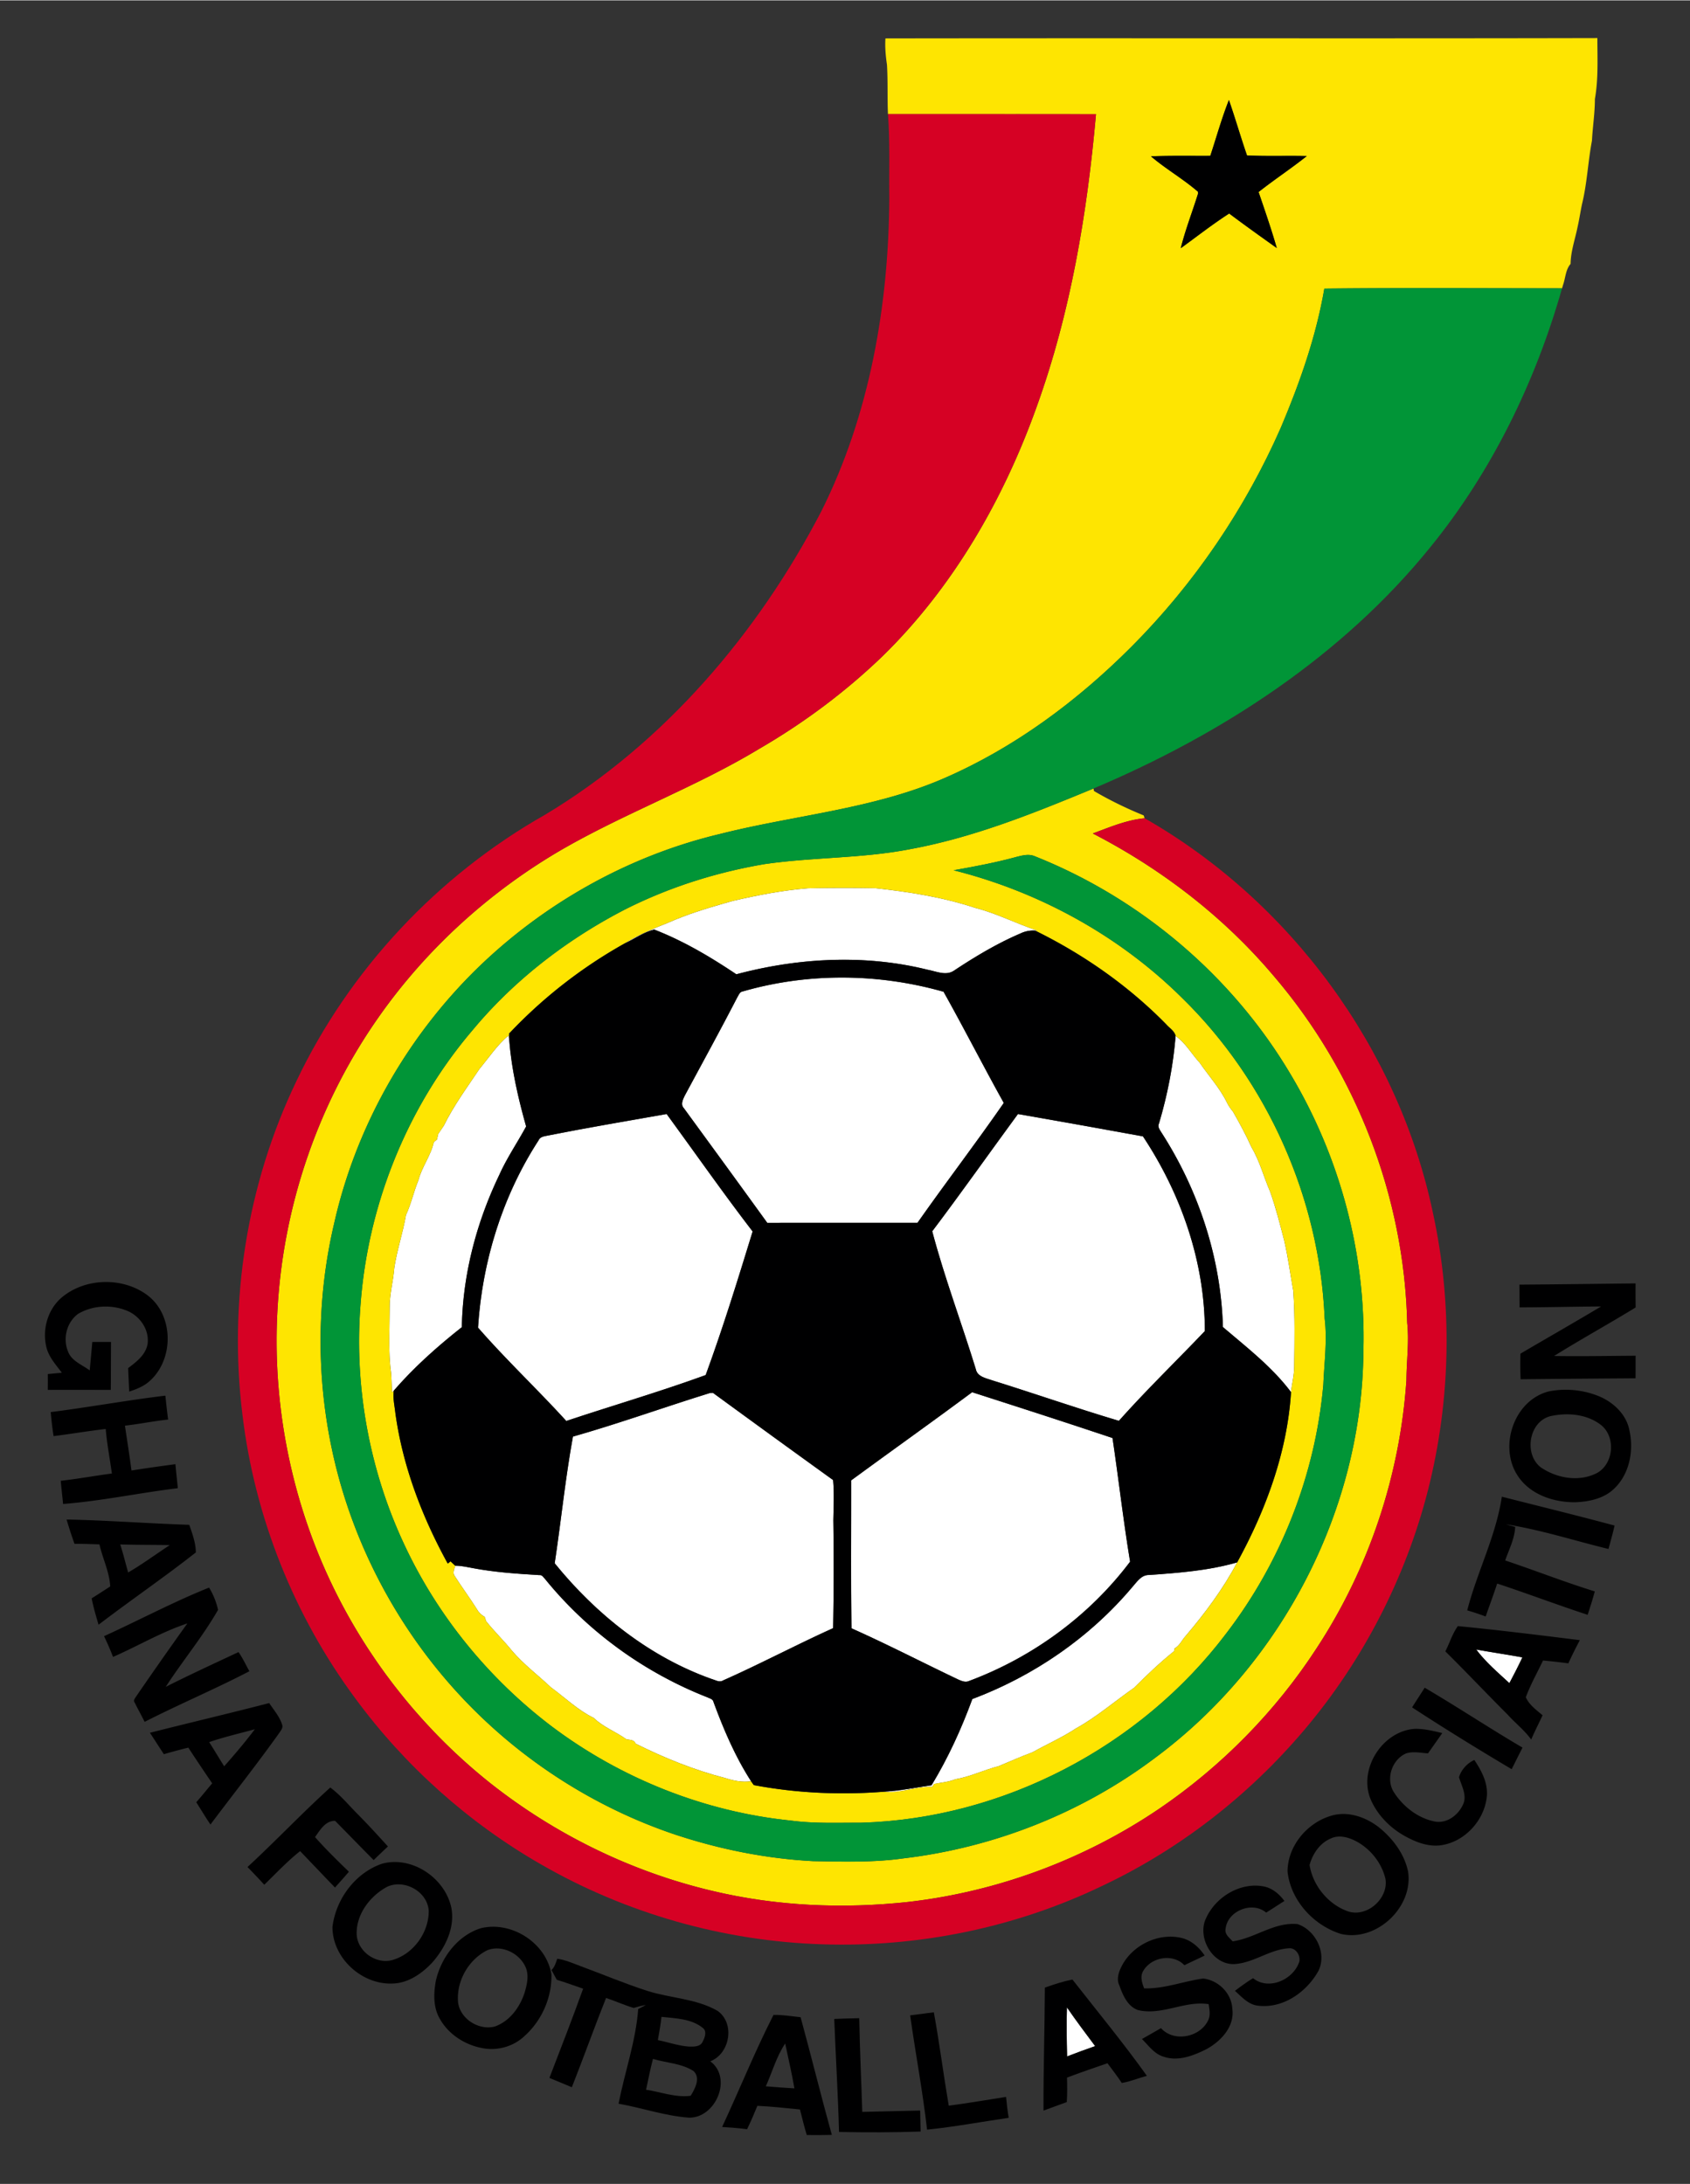 <svg xmlns="http://www.w3.org/2000/svg" width="278.147" height="359.522" viewBox="0 0 736 951"><rect x="0" y="0" width="736" height="951" fill="#333333" stroke="none"/><g fill="#fff"><path d="M319.19 392.2c10.8-2.49 21.72-4.63 32.79-5.5 9.69-.21 19.39-.21 29.08-.05 14.74 1.61 29.51 3.92 43.62 8.59 9.38 2.38 18.01 6.9 27.16 9.92-.27-.01-.79-.02-1.06-.02-2.16-.14-4.3.27-6.25 1.19-10.22 4.36-19.79 10.1-29.04 16.23-3.51 2.42-7.75.31-11.47-.36-27.34-6.81-56.25-5.25-83.34 1.97-11.29-7.57-23.07-14.57-35.78-19.48-4.6 1.15-8.56 4.05-12.84 6.04 5.93-3.79 12.49-6.46 19-9.06 7.86-3.48 16.07-6.04 24.32-8.39 1.26-.37 2.53-.74 3.81-1.08"/><path d="M323.38 431.66c28.42-8.23 59.13-7.97 87.54.12 8.98 16.01 17.29 32.39 26.23 48.42-12.2 17.62-25.25 34.65-37.56 52.18-21.82.02-43.64.01-65.46.02-12.04-16.7-24.19-33.3-36.32-49.93-1.5-1.56-.41-3.73.35-5.35 7.72-14.35 15.56-28.62 23.03-43.09.58-.91.97-2.18 2.19-2.37M208.85 465.33c4.11-4.9 7.68-10.44 12.65-14.5.08.56.23 1.69.3 2.26 1.02 12.69 3.89 25.14 7.33 37.36-3.82 7.05-8.39 13.72-11.68 21.07-9.93 20.67-15.92 43.36-16.32 66.34-10.61 8.39-20.77 17.4-29.63 27.65l-.77.81c-.19-2.81-.19-5.61-.4-8.41-1.3-9.39-.64-18.91-.63-28.36-.1-5.9 1.55-11.62 2.01-17.47 1.16-7.79 3.76-15.28 5.08-23.03 2.26-4.88 3.38-10.2 5.42-15.17 1.51-5.83 5.42-10.69 6.7-16.59.35-.29 1.04-.88 1.39-1.18l.56-2.44c.83-1.18 1.64-2.36 2.42-3.55 4.31-8.77 10.14-16.69 15.57-24.79M511.98 451.04c4.36 3 6.95 7.83 10.5 11.66 3.92 5.72 8.68 10.9 11.77 17.16.72 1.53 1.7 2.9 2.77 4.21 2.85 5.02 5.63 10.12 7.99 15.4 3.63 6.07 5.35 12.99 8.15 19.41 2.45 6.93 4.25 14.06 6.1 21.17 1.66 7.25 2.67 14.62 3.95 21.93.79 11 .55 22.05.4 33.08.02 3.74-.99 7.37-1.37 11.08-8.26-11-19.28-19.46-29.66-28.33-.83-29.96-10.54-59.48-26.72-84.64-.71-1.21-1.86-2.52-1.12-4.01 3.7-12.42 6.19-25.2 7.24-38.12"/><path d="M443.32 485.04c18.16 3.15 36.3 6.43 54.44 9.73 16.58 25.02 26.95 54.61 26.95 84.8-12.44 13.07-25.43 25.61-37.43 39.09-18.57-5.53-36.86-11.93-55.36-17.69-2.67-.94-6.31-1.57-6.96-4.85-6.17-20.06-13.59-39.73-18.97-60.02 12.7-16.83 24.85-34.06 37.33-51.06M238.17 494.49c17.33-3.45 34.75-6.38 52.15-9.46 12.47 17.06 24.57 34.39 37.45 51.15-6.43 20.96-12.91 41.95-20.45 62.54-20 7.29-40.49 13.26-60.7 20-12.55-13.79-26.17-26.59-38.43-40.64 1.81-28.81 10.61-57.32 26.36-81.58.6-1.48 2.24-1.74 3.62-2.01M249.52 625.52c20.09-5.71 39.75-12.81 59.7-18.99.32-.01.95-.04 1.26-.06 17.4 12.71 34.84 25.39 52.33 37.98.53 5.83.2 11.69.11 17.54.22 15.65.19 31.3-.09 46.96-16.13 7.28-31.76 15.61-47.94 22.78-1.6.99-3.31-.18-4.87-.6-27.15-9.63-50.44-28.2-68.45-50.44 2.78-18.37 4.62-36.89 7.95-55.17M423.37 606.2c20.41 6.55 40.81 13.14 61.13 19.95 2.67 17.94 4.69 35.96 7.66 53.85-17.75 23.58-42.52 41.66-70.13 51.96-1.56.73-3.18.03-4.62-.59-15.55-7.39-30.85-15.34-46.59-22.35-.31-21.48-.09-42.96-.13-64.43 17.52-12.85 35.23-25.43 52.68-38.39"/><path d="M500.44 685.8c12.88-.92 25.88-1.89 38.34-5.49-6.09 11.58-14 22.11-22.44 32.07-1.63 1.76-2.6 4.22-4.79 5.38-.07.32-.2.94-.26 1.25-6.13 4.92-11.86 10.38-17.4 15.93-8.43 5.86-16.23 12.66-25.25 17.65-6.06 3.99-12.72 6.92-19.04 10.45-4.98 1.83-9.83 4.01-14.73 6.04-6.35 1.62-12.31 4.58-18.79 5.68-2.96 1.19-6.15 1.45-9.25 2.04-.22.33-.64.99-.86 1.32-7.14-.39-13.89 2.96-21.05 2.07 6.99-.37 13.84-1.83 20.75-2.79 7.21-11.87 13-24.54 17.78-37.57 26.83-10.09 51.24-26.84 69.71-48.82 2-2.22 3.88-5.3 7.28-5.21M198.26 681.76c2.7-.02 5.35.65 8.01 1.11 9.45 1.77 19.06 2.4 28.64 2.98 1.17-.16 1.73.97 2.44 1.67 18.59 22.93 43.29 40.81 70.75 51.57.98.5 2.39.72 2.63 2.03 4.41 11.95 9.43 23.76 16.36 34.5-3.81.54-7.58-.19-11.19-1.36-13.56-3.49-26.59-8.77-39.1-15.01-.61-1.77-2.55-1.57-4.02-1.9-4.6-3.31-10.1-5.3-14.19-9.29-6.9-3.35-12.49-8.83-18.66-13.32-5.64-5.33-11.91-10.01-16.96-15.94-3.58-4.46-7.75-8.4-11.28-12.91l-.6-1.83c-1.32-.79-2.5-1.77-3.24-3.12-3.11-4.95-6.6-9.65-9.74-14.56-1.18-1.39-.24-3.15.15-4.62M642.9 718.26c6.69 1.21 13.41 2.19 20.1 3.42-1.78 3.8-3.7 7.52-5.66 11.22-5.03-4.65-10.31-9.14-14.44-14.64M464.65 874.12c3.95 5.73 8.12 11.3 12.29 16.87-4.1 1.41-8.17 2.94-12.22 4.49-.16-7.12-.29-14.25-.07-21.36"/></g><path fill="#fee501" d="M386.28 28.02c-.57-3.79-.91-7.62-.67-11.45 103.35-.17 206.7.1 310.05-.14 0 8.85.47 17.78-1.08 26.53 0 6.09-.96 12.09-1.28 18.15-1.74 9.18-2.1 18.58-4.34 27.67-.7 3.36-1.2 6.76-1.96 10.1-1.08 5.28-2.93 10.44-3.01 15.89-2.21 2.56-2.19 6.12-3.29 9.18-.1.37-.32 1.1-.43 1.47-34.51-.02-69.01-.27-103.52.11-3.58 20.89-10.69 41.03-18.92 60.5-15.6 35.48-37.76 68.1-65.14 95.54-23.63 23.67-51.03 44.02-81.82 57.35-31.04 13.43-65.18 15.96-97.68 24.23-38.92 9.32-75.06 29.46-103.95 57.09-31.45 30.19-54.03 69.63-63.66 112.19-8.23 34.85-7.91 71.62.75 106.35 9.49 38.01 29.1 73.46 56.17 101.77 25.21 26.42 56.86 46.63 91.47 58.29 19.43 6.44 39.69 10.51 60.13 11.59 13.07.23 26.23.64 39.21-1.19 39.64-4.68 78.07-19.89 109.94-43.95 55.24-41.01 90.13-108.42 90.52-177.32 1.12-41.94-10.14-84.07-31.62-120.08-25.38-42.91-65.42-76.86-111.74-95.23-2.45-.96-5.09-.27-7.52.33-9.07 2.5-18.33 4.23-27.59 5.88 37.24 9.35 72.11 28.49 99.43 55.53 37.33 36.47 59.94 87.48 62.15 139.59 1.19 9.65-.18 19.32-.57 28.97-3.48 39.19-18.42 77.24-42.39 108.43-37.21 49.19-97.13 80.54-158.86 82.3-10.25-.03-20.58.44-30.77-.94-37.56-3.85-73.89-18.34-104.04-41.03-27.27-20.68-49.55-47.91-64.07-78.94-15.29-32.49-22-69.03-19.16-104.81 3.24-43.56 20.33-86.08 48.69-119.36 18.16-21.88 41.15-39.58 66.36-52.61 19.13-9.69 39.79-16.24 60.92-19.82 20.73-3.02 41.86-2.43 62.49-6.34 28.02-5.02 54.56-15.75 80.74-26.58l.21 1.09c6.94 4.06 14.2 7.59 21.64 10.62.1.31.32.93.42 1.24-7.87.74-15.23 3.9-22.57 6.63 29.96 15.47 57.22 36.42 78.96 62.26 35.69 41.75 56.65 95.92 57.95 150.86.9 8.33-.3 16.67-.33 25.02-2.8 41.33-16.28 81.9-39.01 116.56-17.95 27.67-41.53 51.62-68.8 70.16-32.45 21.95-70.21 36.03-109.13 40.49-28.53 3.1-57.66 1.84-85.6-4.87-35.07-8.32-68.19-24.54-96.45-46.87-27.63-21.99-50.46-49.99-66.46-81.46-19.53-38.4-28.66-82.02-26.19-125.01 2.53-44.89 17.55-89.02 43.2-125.96 20.84-30.1 48.5-55.37 80.08-73.85 28.12-16.31 58.9-27.49 86.73-44.33 19.36-11.26 37.43-24.74 53.56-40.29 30.78-30.12 52.71-68.38 67.11-108.75 14.74-40.89 21.94-84.08 25.77-127.25-30.2-.07-60.4 0-90.6-.03-.32-7.16 0-14.34-.43-21.5m140.81 39.69c-8.61.05-17.24-.13-25.85.2 6.49 5.55 13.98 9.8 20.44 15.4l.11.72c-2.47 7.98-5.55 15.79-7.56 23.91 7-5.07 13.81-10.43 21.09-15.11 6.82 5.13 13.77 10.08 20.72 15.03-2.36-8.21-5.17-16.3-7.92-24.39 6.85-5.43 14.17-10.22 21-15.67-8.68-.21-17.37.15-26.04-.27-2.77-7.99-5.1-16.14-7.88-24.13-3.15 7.94-5.44 16.2-8.11 24.31M319.19 392.2c-1.28.34-2.55.71-3.81 1.08-8.25 2.35-16.46 4.91-24.32 8.39-6.51 2.6-13.07 5.27-19 9.06a210.3 210.3 0 0 0-50.37 39.29c.03.77.08 2.3.11 3.07-.07-.57-.22-1.7-.3-2.26-4.97 4.06-8.54 9.6-12.65 14.5-5.43 8.1-11.26 16.02-15.57 24.79-.78 1.19-1.59 2.37-2.42 3.55l-.56 2.44c-.35.3-1.04.89-1.39 1.18-1.28 5.9-5.19 10.76-6.7 16.59-2.04 4.97-3.16 10.29-5.42 15.17-1.32 7.75-3.92 15.24-5.08 23.03-.46 5.85-2.11 11.57-2.01 17.47-.01 9.45-.67 18.97.63 28.36.21 2.8.21 5.6.4 8.41l.77-.81c-.46 3.21.32 6.44.67 9.65 3.15 23.13 11.62 45.29 22.83 65.67l1.21-.98c.67.63 1.36 1.27 2.05 1.91-.39 1.47-1.33 3.23-.15 4.62 3.14 4.91 6.63 9.61 9.74 14.56.74 1.35 1.92 2.33 3.24 3.12l.6 1.83c3.53 4.51 7.7 8.45 11.28 12.91 5.05 5.93 11.32 10.61 16.96 15.94 6.17 4.49 11.76 9.97 18.66 13.32 4.09 3.99 9.59 5.98 14.19 9.29 1.47.33 3.41.13 4.02 1.9 12.51 6.24 25.54 11.52 39.1 15.01 3.61 1.17 7.38 1.9 11.19 1.36.38.57.78 1.11 1.19 1.69 18.65 3.51 37.73 4.37 56.64 2.88 7.16.89 13.91-2.46 21.05-2.07.22-.33.64-.99.86-1.32 3.1-.59 6.29-.85 9.25-2.04 6.48-1.1 12.44-4.06 18.79-5.68 4.9-2.03 9.75-4.21 14.73-6.04 6.32-3.53 12.98-6.46 19.04-10.45 9.02-4.99 16.82-11.79 25.25-17.65 5.54-5.55 11.27-11.01 17.4-15.93.06-.31.19-.93.26-1.25 2.19-1.16 3.16-3.62 4.79-5.38 8.44-9.96 16.35-20.49 22.44-32.07 12.5-22.83 21.84-48.03 23.46-74.17.38-3.71 1.39-7.34 1.37-11.08.15-11.03.39-22.08-.4-33.08-1.28-7.31-2.29-14.68-3.95-21.93-1.85-7.11-3.65-14.24-6.1-21.17-2.8-6.42-4.52-13.34-8.15-19.41-2.36-5.28-5.14-10.38-7.99-15.4-1.07-1.31-2.05-2.68-2.77-4.21-3.09-6.26-7.85-11.44-11.77-17.16-3.55-3.83-6.14-8.66-10.5-11.66-.51-2.21-2.69-3.44-4.08-5.06-16.48-16.81-36.02-30.47-57.12-40.84.27 0 .79.01 1.06.02-9.15-3.02-17.78-7.54-27.16-9.92-14.11-4.67-28.88-6.98-43.62-8.59-9.69-.16-19.39-.16-29.08.05-11.07.87-21.99 3.01-32.79 5.5"/><g fill="#000001"><path d="M527.09 67.71c2.67-8.11 4.96-16.37 8.11-24.31 2.78 7.99 5.11 16.14 7.88 24.13 8.67.42 17.36.06 26.04.27-6.83 5.45-14.15 10.24-21 15.67 2.75 8.09 5.56 16.18 7.92 24.39-6.95-4.95-13.9-9.9-20.72-15.03-7.28 4.68-14.09 10.04-21.09 15.11 2.01-8.12 5.09-15.93 7.56-23.91l-.11-.72c-6.46-5.6-13.95-9.85-20.44-15.4 8.61-.33 17.24-.15 25.85-.2M272.06 410.73c4.28-1.99 8.24-4.89 12.84-6.04 12.71 4.91 24.49 11.91 35.78 19.48 27.09-7.22 56-8.78 83.34-1.97 3.72.67 7.96 2.78 11.47.36 9.25-6.13 18.82-11.87 29.04-16.23a12.7 12.7 0 0 1 6.25-1.19c21.1 10.37 40.64 24.03 57.12 40.84 1.39 1.62 3.57 2.85 4.08 5.06-1.05 12.92-3.54 25.7-7.24 38.12-.74 1.49.41 2.8 1.12 4.01 16.18 25.16 25.89 54.68 26.72 84.64 10.38 8.87 21.4 17.33 29.66 28.33-1.62 26.14-10.96 51.34-23.46 74.17-12.46 3.6-25.46 4.57-38.34 5.49-3.4-.09-5.28 2.99-7.28 5.21-18.47 21.98-42.88 38.73-69.71 48.82-4.78 13.03-10.57 25.7-17.78 37.57-6.91.96-13.76 2.42-20.75 2.79-18.91 1.49-37.99.63-56.64-2.88-.41-.58-.81-1.12-1.19-1.69-6.93-10.74-11.95-22.55-16.36-34.5-.24-1.31-1.65-1.53-2.63-2.03-27.46-10.76-52.16-28.64-70.75-51.57-.71-.7-1.27-1.83-2.44-1.67-9.58-.58-19.19-1.21-28.64-2.98-2.66-.46-5.31-1.13-8.01-1.11-.69-.64-1.38-1.28-2.05-1.91l-1.21.98c-11.21-20.38-19.68-42.54-22.83-65.67-.35-3.21-1.13-6.44-.67-9.65 8.86-10.25 19.02-19.26 29.63-27.65.4-22.98 6.39-45.67 16.32-66.34 3.29-7.35 7.86-14.02 11.68-21.07-3.44-12.22-6.31-24.67-7.33-37.36-.03-.77-.08-2.3-.11-3.07a210.3 210.3 0 0 1 50.37-39.29m51.32 20.93c-1.22.19-1.61 1.46-2.19 2.37-7.47 14.47-15.31 28.74-23.03 43.09-.76 1.62-1.85 3.79-.35 5.35 12.13 16.63 24.28 33.23 36.32 49.93 21.82-.01 43.64 0 65.46-.02 12.31-17.53 25.36-34.56 37.56-52.18-8.94-16.03-17.25-32.41-26.23-48.42-28.41-8.09-59.12-8.35-87.54-.12m119.94 53.38c-12.48 17-24.63 34.23-37.33 51.06 5.38 20.29 12.8 39.96 18.97 60.02.65 3.28 4.29 3.91 6.96 4.85 18.5 5.76 36.79 12.16 55.36 17.69 12-13.48 24.99-26.02 37.43-39.09 0-30.19-10.37-59.78-26.95-84.8-18.14-3.3-36.28-6.58-54.44-9.73m-205.15 9.45c-1.38.27-3.02.53-3.62 2.01-15.75 24.26-24.55 52.77-26.36 81.58 12.26 14.05 25.88 26.85 38.43 40.64 20.21-6.74 40.7-12.71 60.7-20 7.54-20.59 14.02-41.58 20.45-62.54-12.88-16.76-24.98-34.09-37.45-51.15-17.4 3.08-34.82 6.01-52.15 9.46m11.35 131.03c-3.33 18.28-5.17 36.8-7.95 55.17 18.01 22.24 41.3 40.81 68.45 50.44 1.56.42 3.27 1.59 4.87.6 16.18-7.17 31.81-15.5 47.94-22.78.28-15.66.31-31.31.09-46.96.09-5.85.42-11.71-.11-17.54-17.49-12.59-34.93-25.27-52.33-37.98-.31.02-.94.05-1.26.06-19.95 6.18-39.61 13.28-59.7 18.99m173.85-19.32c-17.45 12.96-35.16 25.54-52.68 38.39.04 21.47-.18 42.95.13 64.43 15.74 7.01 31.04 14.96 46.59 22.35 1.44.62 3.06 1.32 4.62.59 27.61-10.3 52.38-28.38 70.13-51.96-2.97-17.89-4.99-35.91-7.66-53.85-20.32-6.81-40.72-13.4-61.13-19.95M27.49 564.44c10.2-8.07 25.91-8.34 36.43-.7 11.76 8.55 12 27.84 1.43 37.43-2.53 2.38-5.82 3.69-9.08 4.75-.15-3.42-.33-6.83-.46-10.23 3.65-2.75 7.77-5.86 8.49-10.7.73-6.17-3.49-12.13-9.14-14.34-6.72-2.73-14.8-2.3-21.08 1.38-4.94 3.53-6.8 10.62-4.53 16.21 1.45 4.33 6.15 5.95 9.53 8.46.36-4.13.77-8.25 1.11-12.38 2.72-.05 5.44-.02 8.16-.01-.06 6.96-.03 13.92-.1 20.88-9.14-.02-18.29-.05-27.44-.01.02-2.3.03-4.6 0-6.89 2.04-.19 4.08-.39 6.12-.57-2.49-3.38-5.48-6.58-6.62-10.72-2.14-8.06.51-17.35 7.18-22.56M661.72 559.34c16.86-.11 33.72-.36 50.57-.53 0 3.49-.01 6.98.04 10.47-11.75 7.2-23.84 13.85-35.53 21.14 11.84.19 23.68-.05 35.52-.11-.02 3.27-.01 6.54-.03 9.82-16.69.12-33.37.25-50.05.42-.18-3.71-.19-7.43-.09-11.14 11.7-6.87 23.49-13.6 35.14-20.56-11.84.06-23.67.38-35.51.4-.03-3.31-.02-6.61-.06-9.91M674.56 605.83c7.4-1.46 15.29-.65 22.24 2.31 6.1 2.67 11.55 7.91 12.81 14.66 1.98 8.74.1 18.9-6.52 25.28-4.47 4.44-10.99 5.79-17.06 6.04-9.34.07-19.5-3.26-24.91-11.32-8.66-12.74-1.81-33.17 13.44-36.97m.88 10.74c-9.52 2.22-11.94 16.4-4.5 22.29 7.04 4.86 16.83 6.57 24.63 2.48 7.39-4.16 8.2-16.15 1.3-21.16-6.08-4.48-14.22-5.14-21.43-3.61M22.09 614.85c16.68-2.11 33.23-5.15 49.93-7.16.36 3.48.74 6.95 1.19 10.42-6.3.65-12.51 1.96-18.8 2.65.97 6.51 2 13.01 2.85 19.53 6.37-1 12.75-1.91 19.14-2.75.3 3.49.72 6.97 1.04 10.46-16.69 2.02-33.19 5.56-49.97 6.87-.3-3.37-.75-6.73-1.01-10.1 7.45-.82 14.83-2.19 22.26-3.17-.88-6.47-2.14-12.89-2.68-19.4-7.58.88-15.11 2.17-22.69 3.12-.59-3.48-.95-6.97-1.26-10.47M654.06 651.7c16.37 4.17 32.77 8.18 49.09 12.57-.76 3.43-1.73 6.8-2.65 10.2-14.86-3.61-29.52-8.39-44.64-10.74 1.33.42 2.64.75 4.01 1.12-.24 5.15-2.69 9.83-4.36 14.62 13.05 4.36 25.86 9.42 39.02 13.47-.9 3.44-2.01 6.82-3.1 10.21-13.2-4.33-26.2-9.26-39.4-13.62-1.58 4.81-3.35 9.56-5.02 14.35-2.64-.99-5.33-1.89-8.03-2.67 4.3-16.71 12.5-32.32 15.08-49.51M29 661.64c17.82.35 35.61 1.73 53.43 2.31 1.34 3.9 2.82 7.83 2.86 12.03-13.84 10.88-28.39 20.8-42.37 31.49-1.1-3.81-2.26-7.61-3-11.5 2.72-1.69 5.4-3.44 8.08-5.19-.35-6.37-3.31-12.17-4.69-18.32-3.62-.1-7.25-.25-10.87-.24-1.25-3.5-2.4-7.03-3.44-10.58m23.37 10.86c1.28 4.03 2.29 8.14 3.44 12.21 6.26-3.65 12.09-7.97 18.14-11.93-7.19-.13-14.39-.07-21.58-.28M45.31 712.45c15.28-6.97 30.15-14.9 45.74-21.16 1.81 2.91 3.16 6.32 3.91 9.71-6.71 11.72-15.45 22.18-22.78 33.52 10.46-5.28 21.11-10.18 31.7-15.14 1.83 2.63 3.17 5.55 4.73 8.34-14.99 7.81-30.58 14.36-45.62 22.05-1.39-2.82-2.94-5.56-4.33-8.39-.77-.98.22-1.98.7-2.78 7.31-10.64 14.72-21.22 22.24-31.71-11.27 3.73-21.53 9.86-32.38 14.6-1.16-3.08-2.49-6.09-3.91-9.04M629.45 719.07c1.86-3.63 3.08-7.72 5.45-11.01 17.74 1.72 35.44 3.93 53.13 6.12-1.76 3.32-3.46 6.67-5 10.1-3.67-.48-7.35-.89-11.03-1.24-2.55 5.32-5.45 10.48-7.51 16.02 1.52 3.36 4.58 5.51 7.3 7.83-1.61 3.54-3.44 6.99-4.95 10.58-2.95-4.1-7.01-7.23-10.37-10.97-9.09-9.07-17.89-18.42-27.02-27.43m13.45-.81c4.13 5.5 9.41 9.99 14.44 14.64 1.96-3.7 3.88-7.42 5.66-11.22-6.69-1.23-13.41-2.21-20.1-3.42M620.46 734.89c14.36 8.44 28.24 17.66 42.6 26.09-1.6 3.12-3.15 6.26-4.72 9.4-14.63-8.68-29.11-17.62-43.37-26.91 1.8-2.88 3.68-5.71 5.49-8.58M65.29 754.53c17.29-4.4 34.68-8.46 51.95-12.95 1.96 3.02 4.48 5.8 5.59 9.3.59 1.38-.45 2.55-1.15 3.63-9.67 13.58-20.03 26.64-30.03 39.97-2.16-3.18-4.11-6.48-6.18-9.71 2.4-2.68 4.61-5.51 6.94-8.23-3.51-5.15-6.98-10.32-10.39-15.54-3.57.85-7.12 1.83-10.65 2.84-2.07-3.08-4.02-6.23-6.08-9.31m25.81 4.06c2.22 3.47 4.31 7.03 6.53 10.52 4.64-5.22 9.15-10.56 13.36-16.13-6.64 1.83-13.37 3.36-19.89 5.61M596.84 783.3c-5.24-13.09 5.21-29.47 19.22-30.49 4.09-.1 8.1.91 12.06 1.84-2.05 2.96-4.15 5.89-6.22 8.84-3.18-.2-6.47-.98-9.58.03-6.08 2.69-8.88 10.92-5.4 16.7 4.03 6.37 10.5 11.49 18 12.97 5.55.98 10.72-3.25 12.57-8.24 1.18-3.85-1.07-7.49-2.08-11.07.97-3.28 3.53-6.08 6.66-7.52 3.08 4.59 5.89 9.85 5.49 15.57-.92 10.73-9.85 20.48-20.68 21.66-5.43.52-10.65-1.62-15.29-4.21-6.44-3.63-11.87-9.24-14.75-16.08M107.79 812.99c12.25-11.3 23.7-23.44 36.05-34.63 4.49 3.34 8.05 7.71 11.98 11.66 4.51 4.54 8.83 9.28 13.13 14.02-2.1 1.95-4.17 3.92-6.21 5.94-5.63-5.67-11.19-11.42-16.8-17.11-4.33-.01-6.52 4.03-8.74 7.08 4.65 5.28 9.7 10.18 14.75 15.09-1.98 2.32-4.01 4.61-6.06 6.88-5.09-5.27-10.12-10.57-15.18-15.86-5.6 4.45-10.5 9.67-15.61 14.65-2.39-2.62-4.83-5.19-7.31-7.72M579.48 790.74c7.26-2.32 15.15.39 20.97 4.9 6.07 4.88 11.11 11.51 12.75 19.24 2.49 15.6-13.9 30.94-29.32 27.22-11.87-3.75-21.78-14.55-23.15-27.12.02-11.01 8.35-21.1 18.75-24.24m-.02 9.87c-4.72 2-7.84 6.7-9.14 11.51 1.44 8.9 7.96 16.98 16.48 20.09 8.38 3.04 18.06-5.5 16.55-14.15-1.63-6.77-6.29-12.69-12.34-16.08-3.48-1.88-7.77-3.23-11.55-1.37M166.35 811.56c13.07-3.6 27.55 6.25 30.23 19.27 1.6 8.68-2.65 17.23-8.21 23.63-4.51 4.84-10.47 9.09-17.32 9.27-13.41.64-26.31-11.09-26.26-24.66 1.49-12.11 9.88-23.49 21.56-27.51m2.13 10.1c-7.33 3.99-13.32 11.84-13.15 20.45.21 7.54 8.31 13.37 15.56 11.39 9.18-2.63 15.92-12.02 15.82-21.5-.58-8.4-10.75-13.95-18.23-10.34M525.29 835.18c4.19-9.15 14.72-15.58 24.83-13.78 3.85.67 6.98 3.3 9.25 6.38-2.66 1.67-5.28 3.41-7.95 5.06-6.08-5.12-16.93-.73-17.68 7.16-.43 2.36 1.72 3.81 3.08 5.36 9.76-1.35 18.18-8.55 28.31-7.5 7.87 2.68 12.8 12.61 9.08 20.32-5.09 9.19-15.29 16.47-26.16 15.22-4.29-.37-7.24-3.8-10.22-6.49 2.55-1.94 5.15-3.82 7.88-5.5 6.91 5.53 17.72.55 20.18-7.32.43-2.52-1.27-5.47-3.96-5.73-8.5.21-15.5 6.2-23.91 6.87-9.83.82-16.91-11.58-12.73-20.05M209.46 839.63c13.39-3.23 28.46 6.48 30.69 20.13.23 9.99-4.16 20.03-11.59 26.72-4.78 4.64-11.88 6.67-18.4 5.4-7.59-1.37-14.78-5.94-18.59-12.74-2.94-4.95-2.76-11.06-1.77-16.54 2.26-10.15 9.5-19.82 19.66-22.97m2.74 9.61c-7.91 3.96-13.16 12.86-12.77 21.71.18 7.71 8.86 13.46 16.13 11.48 6.39-2.3 10.76-8.25 12.84-14.51 1.13-3.74 2.13-7.95.35-11.66-2.81-5.87-10.33-9.47-16.55-7.02M489.08 855.1c4.95-8.43 15.52-13.39 25.13-11.3 4.44.93 7.95 4.07 10.42 7.74-2.92 1.44-5.89 2.77-8.81 4.23-5.08-5.33-14.65-3.54-18.09 2.73-1.24 2.36-.33 5.02.53 7.34 8.79.26 17.11-3.1 25.71-4.29 6.7.76 12.45 6.49 12.72 13.32 1 7.63-4.95 13.94-11.15 17.38-5.66 2.85-12.33 5.51-18.68 3.38-4.14-1.16-6.65-4.87-9.54-7.74 2.78-1.55 5.54-3.14 8.29-4.73 5.7 6.36 17.25 3.96 20.64-3.62.98-2.19.45-4.58.12-6.83-10.49-1.64-20.42 5.13-30.86 2.56-4.48-1.67-6.5-6.45-7.99-10.62-1.58-3.18-.05-6.71 1.56-9.55"/><path d="M242.69 852.94c3.51.48 6.76 1.96 10.06 3.18 9.74 3.6 19.31 7.65 29.2 10.83 10.07 3.2 21.2 3.32 30.53 8.67 7.73 5.43 5.46 18.63-3.13 21.99 9.8 7.34 2.32 24.72-9.28 24.55-10.45-.77-20.41-4.26-30.68-6.09 2.69-13.77 7.49-27.16 8.55-41.23 1.11-.57 2.23-1.14 3.31-1.76-1.81.25-3.55.81-5.3 1.29-4.08-1.24-7.97-3.01-12.01-4.35-5.13 12.9-9.8 25.97-14.9 38.89-3.27-1.34-6.5-2.76-9.77-4.07 4.97-12.93 10.01-25.83 14.69-38.86-3.82-1.31-7.6-2.71-11.47-3.87-.77-1.42-1.55-2.85-2.31-4.26 1.41-1.3 1.89-3.18 2.51-4.91m45.39 25.31c-.38 3.39-.97 6.75-1.58 10.12 4.5.91 8.88 2.48 13.49 2.83 2.14.04 5.02.17 6.04-2.18.95-1.8 1.98-4.54-.01-5.99-5.02-4.04-11.84-4.11-17.94-4.78m-6.72 31.74c6.44.97 12.85 3.5 19.43 2.63 1.88-3.03 4.41-7.72 1.28-10.75-5.28-3.41-11.82-3.53-17.7-5.31-1.18 4.44-2.03 8.95-3.01 13.43M455.04 865.51c3.93-1.4 7.92-2.71 12.01-3.52 10.87 13.9 22.15 27.57 32.43 41.95-3.67.96-7.18 2.49-10.94 3.11-1.94-2.97-4.12-5.76-6.23-8.6-5.89 2.05-11.8 4.03-17.63 6.26.11 3.55.14 7.11-.1 10.66-3.37 1.26-6.75 2.48-10.13 3.71-.08-17.86.52-35.72.59-53.57m9.61 8.61c-.22 7.11-.09 14.24.07 21.36 4.05-1.55 8.12-3.08 12.22-4.49-4.17-5.57-8.34-11.14-12.29-16.87M336.86 877.4c3.96-.07 7.88.57 11.81 1.01 4.64 17.04 8.89 34.2 13.59 51.24-3.64.11-7.28.11-10.92.06-1.09-3.68-2.03-7.41-2.96-11.12-6.17-.62-12.34-1.3-18.54-1.59-1.39 3.44-2.87 6.85-4.48 10.19-3.61-.53-7.25-.7-10.88-.98 7.57-16.22 14.25-32.86 22.38-48.81m-3.34 31.1c4.15.34 8.29.66 12.45.89-1.11-6.55-2.67-13.02-4.02-19.53-3.82 5.7-5.65 12.43-8.43 18.64M396.38 877.6c3.44-.4 6.87-.9 10.31-1.35 2.46 13.51 4.19 27.14 6.49 40.69 8.35-1.1 16.65-2.53 24.97-3.83.27 3.04.62 6.09 1.16 9.11-11.86 1.72-23.64 3.94-35.57 5.15-1.89-16.67-5.04-33.16-7.36-49.77M363.31 879.17c3.63-.14 7.26-.3 10.9-.34.23 13.61.89 27.21 1.31 40.81 8.4-.17 16.8-.38 25.21-.59.09 3.05.16 6.1.2 9.15-11.84.41-23.69.4-35.53.18-.45-16.42-1.44-32.81-2.09-49.21"/></g><path fill="#d60124" d="M386.71 49.52c30.2.03 60.4-.04 90.6.03-3.83 43.17-11.03 86.36-25.77 127.25-14.4 40.37-36.33 78.63-67.11 108.75-16.13 15.55-34.2 29.03-53.56 40.29-27.83 16.84-58.61 28.02-86.73 44.33-31.58 18.48-59.24 43.75-80.08 73.85-25.65 36.94-40.67 81.07-43.2 125.96-2.47 42.99 6.66 86.61 26.19 125.01 16 31.47 38.83 59.47 66.46 81.46 28.26 22.33 61.38 38.55 96.45 46.87 27.94 6.71 57.07 7.97 85.6 4.87 38.92-4.46 76.68-18.54 109.13-40.49 27.27-18.54 50.85-42.49 68.8-70.16 22.73-34.66 36.21-75.23 39.01-116.56.03-8.35 1.23-16.69.33-25.02-1.3-54.94-22.26-109.11-57.95-150.86-21.74-25.84-49-46.79-78.96-62.26 7.34-2.73 14.7-5.89 22.57-6.63C562 392.43 608.97 456.45 624.04 528.05c8.65 39.78 7.85 81.56-2.2 121.01-9.78 38.16-28.29 74.06-53.74 104.13-24.09 28.51-54.19 52-87.97 67.96-37.84 18.24-80.16 26.89-122.12 25.49-42.8-1.34-85.25-13.4-122.36-34.78-31.62-18.12-59.35-42.96-80.93-72.33-26.65-35.99-43.8-78.95-49.12-123.43-6.12-49.33 1.91-100.46 23.45-145.32 23.09-48.59 61.56-89.62 108.35-116.11 51.86-31.16 92.52-78.74 120.27-132.11 21.1-42.14 29.36-89.69 29.63-136.51-.16-12.18.35-24.38-.59-36.53"/><path fill="#019537" d="M576.75 125.53c34.51-.38 69.01-.13 103.52-.11-11.58 40.71-30.48 79.6-57.21 112.55-38.38 47.52-91 81.69-146.84 105.29-26.18 10.83-52.72 21.56-80.74 26.58-20.63 3.91-41.76 3.32-62.49 6.34-21.13 3.58-41.79 10.13-60.92 19.82-25.21 13.03-48.2 30.73-66.36 52.61-28.36 33.28-45.45 75.8-48.69 119.36-2.84 35.78 3.87 72.32 19.16 104.81 14.52 31.03 36.8 58.26 64.07 78.94 30.15 22.69 66.48 37.18 104.04 41.03 10.19 1.38 20.52.91 30.77.94 61.73-1.76 121.65-33.11 158.86-82.3 23.97-31.19 38.91-69.24 42.39-108.43.39-9.65 1.76-19.32.57-28.97-2.21-52.11-24.82-103.12-62.15-139.59-27.32-27.04-62.19-46.18-99.43-55.53 9.26-1.65 18.52-3.38 27.59-5.88 2.43-.6 5.07-1.29 7.52-.33 46.32 18.37 86.36 52.32 111.74 95.23 21.48 36.01 32.74 78.14 31.62 120.08-.39 68.9-35.28 136.31-90.52 177.32-31.87 24.06-70.3 39.27-109.94 43.95-12.98 1.83-26.14 1.42-39.21 1.19-20.44-1.08-40.7-5.15-60.13-11.59-34.61-11.66-66.26-31.87-91.47-58.29-27.07-28.31-46.68-63.76-56.17-101.77-8.66-34.73-8.98-71.5-.75-106.35 9.63-42.56 32.21-82 63.66-112.19 28.89-27.63 65.03-47.77 103.95-57.09 32.5-8.27 66.64-10.8 97.68-24.23 30.79-13.33 58.19-33.68 81.82-57.35 27.38-27.44 49.54-60.06 65.14-95.54 8.23-19.47 15.34-39.61 18.92-60.5"/></svg>